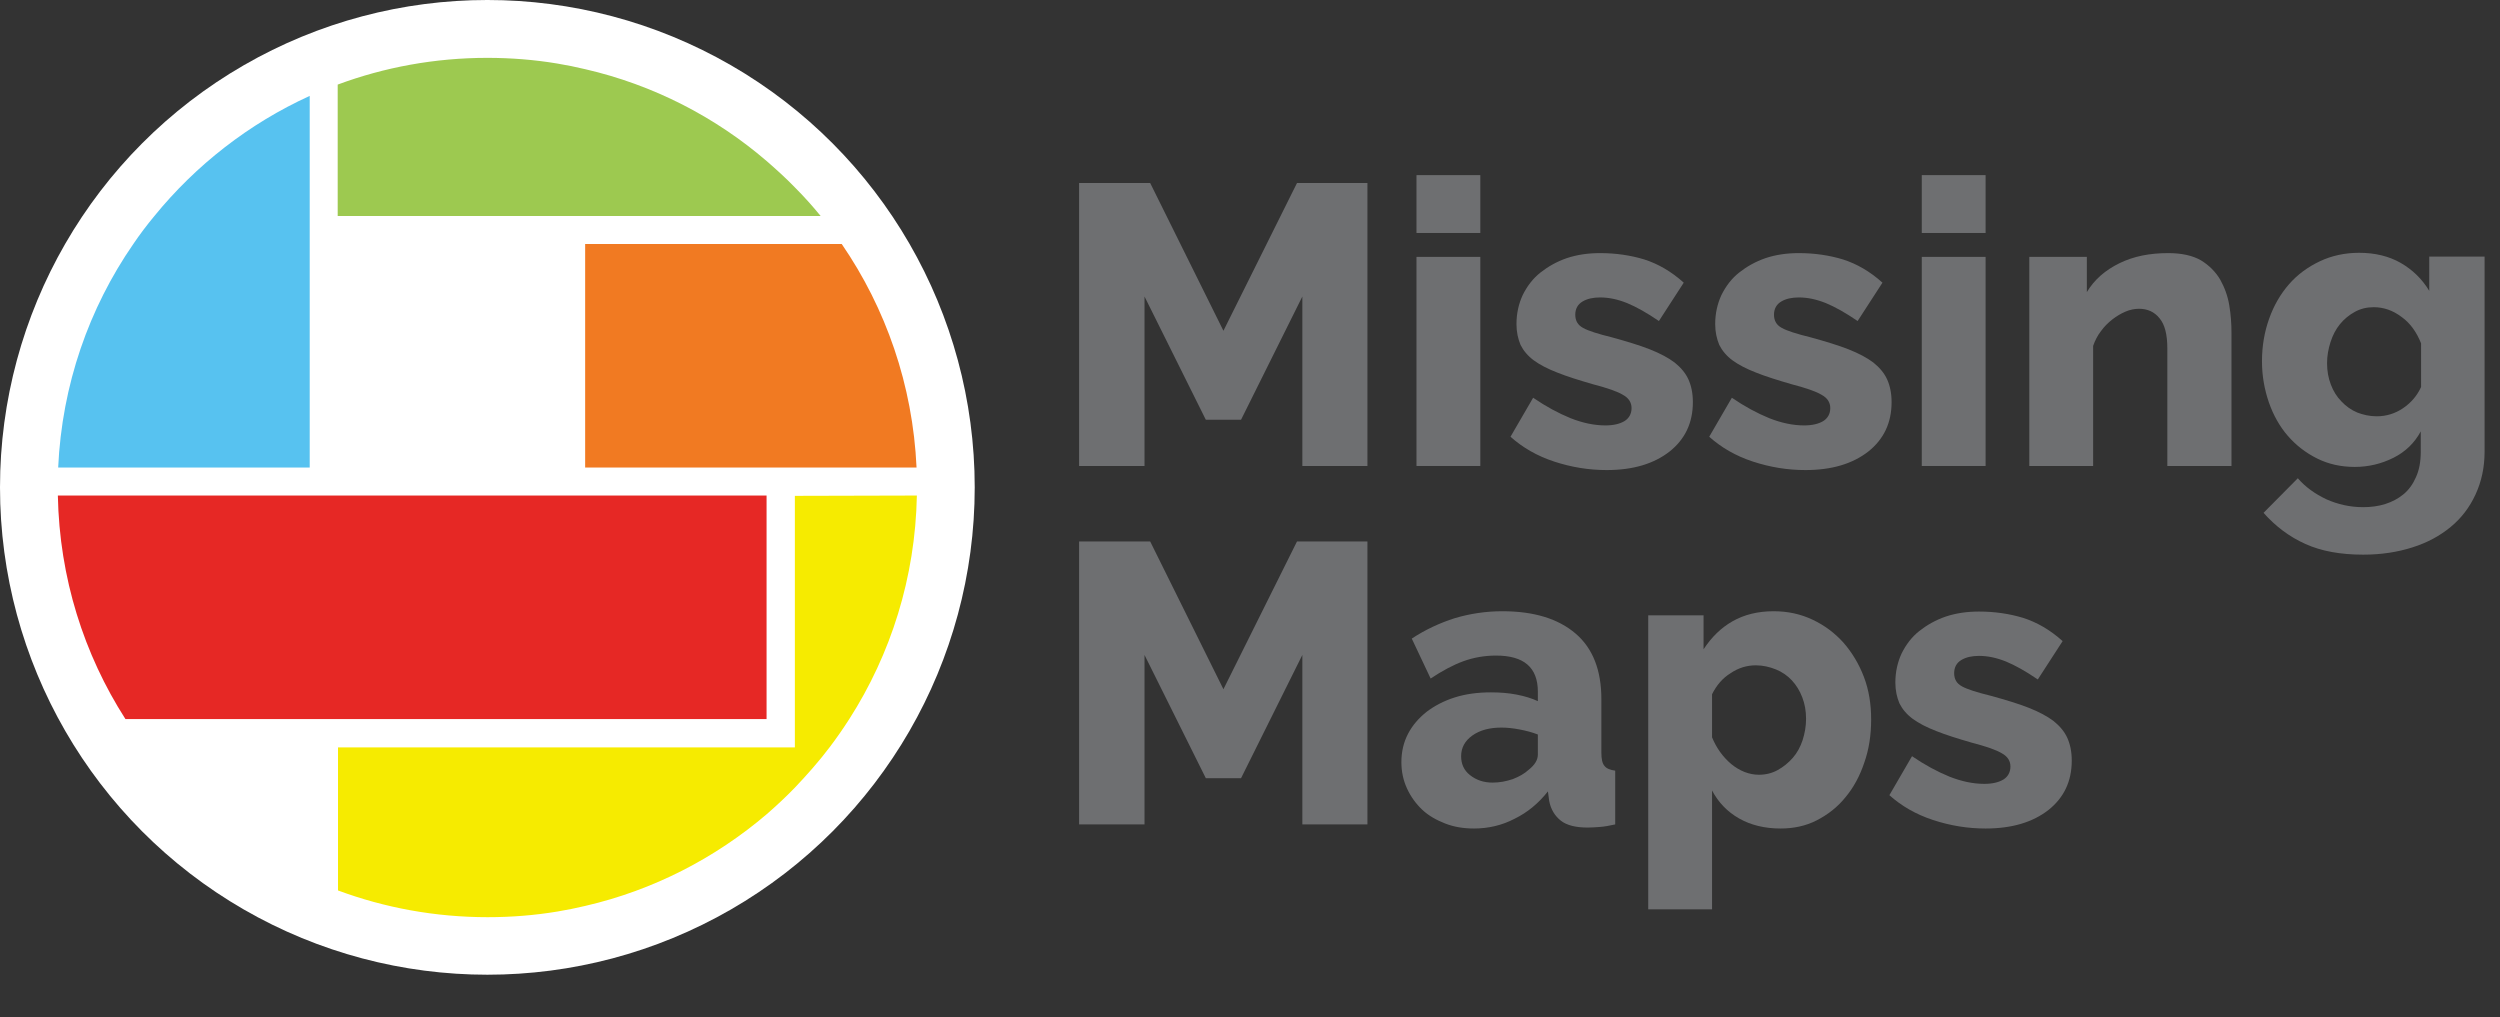 <?xml version="1.0" encoding="utf-8"?>
<!-- Generator: Adobe Illustrator 19.1.0, SVG Export Plug-In . SVG Version: 6.00 Build 0)  -->
<svg version="1.1" id="Layer_1" xmlns="http://www.w3.org/2000/svg" xmlns:xlink="http://www.w3.org/1999/xlink" x="0px" y="0px"
	 viewBox="38 199.4 795.1 323.6" style="enable-background:new 38 199.4 795.1 323.6;" xml:space="preserve">
<rect x="38" y="199.4" width="795.1" height="323.6" fill="#333333" stroke="none"/>
<style type="text/css">
	.st0{fill:#FFFFFF;}
	.st1{fill:#F17A22;}
	.st2{fill:#F6EB00;}
	.st3{fill:#E62825;}
	.st4{fill:#9DC950;}
	.st5{fill:#57C2F0;}
	.st6{enable-background:new    ;}
	.st7{fill:#6E6F71;}
</style>
<circle class="st0" cx="193" cy="354.4" r="155"/>
<g>
	<path class="st1" d="M329.5,348.1H224.1V277h81.6C319.7,297.4,328.3,321.8,329.5,348.1z"/>
	<path class="st2" d="M329.6,357c-0.5,26.1-8.3,50.5-21.5,71.1c-2,3.1-4,6-6.2,8.9c-3.4,4.5-7.2,8.8-11.1,12.9
		c-2.8,2.9-5.8,5.7-8.9,8.4c-16.4,14-36.1,24.2-57.7,29.2c-2.9,0.7-5.9,1.3-8.9,1.8c-7.2,1.2-14.6,1.8-22.2,1.8
		c-16.7,0-32.8-3-47.6-8.5v-45.5h145.3v-80L329.6,357L329.6,357z"/>
	<path class="st3" d="M281.8,357v71.1H77.9c-13.2-20.6-21-44.9-21.5-71.1H281.8z"/>
	<path class="st4" d="M299,268.1H145.4v-41.8c14.8-5.5,30.9-8.5,47.6-8.5c7.5,0,15,0.6,22.2,1.8c3,0.5,6,1.1,8.9,1.8
		c21.7,5,41.4,15.2,57.7,29.2c3.1,2.7,6.1,5.4,8.9,8.3C293.6,261.8,296.4,264.9,299,268.1z"/>
	<g>
		<path class="st5" d="M136.5,229.9v118.2h-80c1.2-26.3,9.8-50.7,23.9-71.1c2.1-3.1,4.3-6,6.7-8.9
			C100.3,251.9,117.2,238.7,136.5,229.9z"/>
	</g>
</g>
<g class="st6">
	<path class="st7" d="M452.2,347.6v-53.9l-19.5,39.2h-11.2L402,293.7v53.9h-20.8v-90h22.6l23.3,47l23.4-47h22.4v90H452.2z"/>
	<path class="st7" d="M488.5,273.5v-18.4h20.3v18.4H488.5z M488.5,347.6v-66.5h20.3v66.5H488.5z"/>
	<path class="st7" d="M549,348.9c-5.7,0-11.2-0.9-16.7-2.7c-5.5-1.8-10.1-4.5-13.9-7.9l7.2-12.4c4.1,2.8,8,4.9,11.9,6.5
		c3.8,1.5,7.5,2.3,11.1,2.3c2.6,0,4.6-0.5,6.1-1.4c1.4-0.9,2.2-2.3,2.2-4.1s-0.9-3.2-2.7-4.2c-1.8-1.1-5-2.2-9.6-3.4
		c-4.5-1.3-8.3-2.5-11.3-3.7c-3.1-1.2-5.6-2.5-7.5-3.9c-1.9-1.4-3.3-3.1-4.2-4.9c-0.8-1.9-1.3-4.1-1.3-6.6c0-3.4,0.7-6.5,2-9.3
		c1.4-2.8,3.2-5.2,5.6-7.1c2.4-1.9,5.2-3.5,8.4-4.6c3.3-1.1,6.8-1.6,10.6-1.6c5,0,9.7,0.7,14,2c4.4,1.4,8.6,3.8,12.6,7.4l-7.9,12.2
		c-3.8-2.6-7.2-4.5-10.1-5.7c-3-1.2-5.8-1.8-8.6-1.8c-2.2,0-4.1,0.4-5.6,1.3c-1.5,0.9-2.3,2.3-2.3,4.2c0,1.9,0.8,3.3,2.5,4.2
		c1.6,0.9,4.7,1.9,9.2,3c4.7,1.3,8.7,2.5,12,3.8c3.3,1.3,5.9,2.7,7.9,4.2c2,1.6,3.5,3.4,4.4,5.4c0.9,2,1.4,4.4,1.4,7.2
		c0,6.6-2.5,11.8-7.4,15.7C564,346.9,557.4,348.9,549,348.9z"/>
	<path class="st7" d="M612.2,348.9c-5.7,0-11.2-0.9-16.7-2.7c-5.5-1.8-10.1-4.5-13.9-7.9l7.2-12.4c4.1,2.8,8,4.9,11.9,6.5
		c3.8,1.5,7.5,2.3,11.1,2.3c2.6,0,4.6-0.5,6.1-1.4c1.4-0.9,2.2-2.3,2.2-4.1s-0.9-3.2-2.7-4.2c-1.8-1.1-5-2.2-9.6-3.4
		c-4.5-1.3-8.3-2.5-11.3-3.7c-3.1-1.2-5.6-2.5-7.5-3.9c-1.9-1.4-3.3-3.1-4.2-4.9c-0.8-1.9-1.3-4.1-1.3-6.6c0-3.4,0.7-6.5,2-9.3
		c1.4-2.8,3.2-5.2,5.6-7.1c2.4-1.9,5.2-3.5,8.4-4.6c3.3-1.1,6.8-1.6,10.6-1.6c5,0,9.7,0.7,14,2c4.4,1.4,8.6,3.8,12.6,7.4l-7.9,12.2
		c-3.8-2.6-7.2-4.5-10.1-5.7c-3-1.2-5.8-1.8-8.6-1.8c-2.2,0-4.1,0.4-5.6,1.3c-1.5,0.9-2.3,2.3-2.3,4.2c0,1.9,0.8,3.3,2.5,4.2
		c1.6,0.9,4.7,1.9,9.2,3c4.7,1.3,8.7,2.5,12,3.8c3.3,1.3,5.9,2.7,7.9,4.2c2,1.6,3.5,3.4,4.4,5.4c0.9,2,1.4,4.4,1.4,7.2
		c0,6.6-2.5,11.8-7.4,15.7C627.2,346.9,620.6,348.9,612.2,348.9z"/>
	<path class="st7" d="M649.2,273.5v-18.4h20.3v18.4H649.2z M649.2,347.6v-66.5h20.3v66.5H649.2z"/>
	<path class="st7" d="M747.6,347.6h-20.3v-37.4c0-4.4-0.8-7.6-2.5-9.6c-1.6-2-3.8-3-6.5-3c-1.4,0-2.9,0.3-4.3,0.9
		c-1.4,0.6-2.8,1.4-4.2,2.5c-1.4,1.1-2.6,2.3-3.6,3.7c-1.1,1.4-1.9,3-2.5,4.7v38.2h-20.3v-66.5h18.3v11.2c2.4-4,5.9-7,10.4-9.2
		c4.5-2.2,9.6-3.2,15.5-3.2c4.3,0,7.8,0.8,10.4,2.3c2.6,1.6,4.6,3.6,6.1,6.1c1.4,2.5,2.4,5.2,2.9,8.2c0.5,3,0.7,5.8,0.7,8.6V347.6z"
		/>
	<path class="st7" d="M786.9,347.9c-4.4,0-8.4-0.9-12-2.7c-3.6-1.8-6.7-4.2-9.3-7.2c-2.6-3-4.6-6.6-6-10.6
		c-1.4-4.1-2.2-8.4-2.2-13.1c0-4.9,0.8-9.4,2.3-13.6c1.5-4.2,3.6-7.8,6.3-10.9c2.7-3.1,6-5.5,9.8-7.3c3.8-1.8,8-2.7,12.5-2.7
		c5.1,0,9.5,1.1,13.2,3.2c3.8,2.2,6.8,5.1,9.1,8.9v-10.9h17.6v62c0,5.1-1,9.6-2.9,13.7s-4.5,7.5-7.9,10.3c-3.4,2.8-7.4,5-12.2,6.5
		c-4.7,1.5-9.9,2.3-15.6,2.3c-7.2,0-13.3-1.1-18.4-3.4c-5.1-2.3-9.5-5.6-13.3-9.9l10.9-11c2.4,2.8,5.5,5,9.1,6.7
		c3.6,1.6,7.5,2.5,11.7,2.5c2.4,0,4.8-0.3,7-1c2.2-0.7,4.1-1.7,5.8-3.1c1.7-1.4,3-3.2,4-5.5c1-2.2,1.5-4.9,1.5-8v-6.5
		c-2,3.7-4.9,6.5-8.7,8.4S791.3,347.9,786.9,347.9z M793.9,331.8c3.1,0,5.9-0.9,8.4-2.6c2.5-1.7,4.4-3.9,5.7-6.7v-13.9
		c-1.4-3.5-3.4-6.4-6.2-8.4c-2.8-2.1-5.7-3.1-8.9-3.1c-2.2,0-4.2,0.5-6,1.5c-1.8,1-3.4,2.3-4.7,3.9c-1.3,1.6-2.3,3.5-3,5.7
		c-0.7,2.2-1.1,4.4-1.1,6.7c0,2.5,0.4,4.7,1.2,6.8c0.8,2.1,1.9,3.9,3.4,5.4c1.4,1.5,3.1,2.7,5,3.5
		C789.5,331.3,791.6,331.8,793.9,331.8z"/>
</g>
<g class="st6">
	<path class="st7" d="M452.2,461.6v-53.9l-19.5,39.2h-11.2L402,407.7v53.9h-20.8v-90h22.6l23.3,47l23.4-47h22.4v90H452.2z"/>
	<path class="st7" d="M506.8,462.9c-3.3,0-6.4-0.5-9.2-1.6c-2.8-1.1-5.3-2.5-7.3-4.4s-3.6-4.1-4.8-6.7c-1.2-2.6-1.8-5.4-1.8-8.4
		c0-3.3,0.7-6.3,2.1-9c1.4-2.7,3.4-5,5.9-7c2.5-1.9,5.5-3.5,9-4.6c3.5-1.1,7.3-1.6,11.5-1.6c2.8,0,5.5,0.2,8.1,0.7
		c2.6,0.5,4.9,1.2,6.8,2.1v-3c0-7.7-4.4-11.5-13.3-11.5c-3.6,0-7.1,0.6-10.4,1.8c-3.3,1.2-6.8,3.1-10.4,5.5l-6-12.7
		c4.4-2.9,9-5,13.7-6.5c4.7-1.4,9.8-2.2,15.1-2.2c10.1,0,17.8,2.4,23.3,7.1c5.5,4.7,8.2,11.7,8.2,20.8v17.1c0,2,0.3,3.4,1,4.2
		c0.6,0.8,1.8,1.3,3.4,1.5v17.1c-1.8,0.4-3.4,0.7-4.8,0.8c-1.4,0.1-2.7,0.2-3.9,0.2c-3.8,0-6.7-0.7-8.6-2.2
		c-1.9-1.5-3.2-3.6-3.7-6.3l-0.4-3c-3,3.8-6.5,6.7-10.6,8.7C515.7,461.9,511.3,462.9,506.8,462.9z M512.7,448.3
		c2.2,0,4.3-0.4,6.4-1.1c2.1-0.8,3.8-1.8,5.1-3c1.9-1.5,2.9-3.1,2.9-4.8V433c-1.8-0.7-3.7-1.2-5.8-1.6c-2.1-0.4-4-0.6-5.8-0.6
		c-3.7,0-6.8,0.8-9.2,2.5c-2.4,1.7-3.6,3.9-3.6,6.6c0,2.5,0.9,4.5,2.8,6C507.5,447.5,509.9,448.3,512.7,448.3z"/>
	<path class="st7" d="M604.3,462.9c-5.1,0-9.5-1.1-13.2-3.2c-3.7-2.1-6.6-5.1-8.6-8.9v37.8h-20.3v-93.5h17.6v10.8
		c2.5-3.8,5.5-6.8,9.2-8.9c3.7-2.1,8-3.2,13.1-3.2c4.5,0,8.6,0.9,12.4,2.7c3.8,1.8,7,4.2,9.8,7.3c2.7,3.1,4.9,6.7,6.5,10.9
		c1.6,4.2,2.3,8.7,2.3,13.5c0,5-0.7,9.6-2.2,13.8c-1.4,4.2-3.4,7.9-6,11c-2.5,3.1-5.6,5.5-9.1,7.3S608.4,462.9,604.3,462.9z
		 M597.4,445.8c2.2,0,4.2-0.5,6-1.5c1.8-1,3.4-2.3,4.8-3.9c1.4-1.6,2.4-3.5,3.1-5.6c0.7-2.2,1.1-4.4,1.1-6.8c0-2.5-0.4-4.7-1.2-6.8
		c-0.8-2.1-1.9-3.9-3.3-5.4c-1.4-1.5-3.1-2.7-5.1-3.5c-2-0.8-4.1-1.3-6.4-1.3c-2.8,0-5.5,0.8-8,2.5c-2.6,1.6-4.5,3.9-5.9,6.7v13.7
		c1.4,3.4,3.4,6.2,6.1,8.5C591.3,444.6,594.3,445.8,597.4,445.8z"/>
	<path class="st7" d="M669.5,462.9c-5.7,0-11.2-0.9-16.7-2.7c-5.5-1.8-10.1-4.5-13.9-7.9l7.2-12.4c4.1,2.8,8,4.9,11.9,6.5
		c3.8,1.5,7.5,2.3,11.1,2.3c2.6,0,4.6-0.5,6.1-1.4c1.4-0.9,2.2-2.3,2.2-4.1s-0.9-3.2-2.7-4.2c-1.8-1.1-5-2.2-9.6-3.4
		c-4.5-1.3-8.3-2.5-11.3-3.7c-3.1-1.2-5.6-2.5-7.5-3.9c-1.9-1.4-3.3-3.1-4.2-4.9c-0.8-1.9-1.3-4.1-1.3-6.6c0-3.4,0.7-6.5,2-9.3
		c1.4-2.8,3.2-5.2,5.6-7.1c2.4-1.9,5.2-3.5,8.4-4.6c3.3-1.1,6.8-1.6,10.6-1.6c5,0,9.7,0.7,14,2c4.4,1.4,8.6,3.8,12.6,7.4l-7.9,12.2
		c-3.8-2.6-7.2-4.5-10.1-5.7c-3-1.2-5.8-1.8-8.6-1.8c-2.2,0-4.1,0.4-5.6,1.3c-1.5,0.9-2.3,2.3-2.3,4.2c0,1.9,0.8,3.3,2.5,4.2
		c1.6,0.9,4.7,1.9,9.2,3c4.7,1.3,8.7,2.5,12,3.8c3.3,1.3,5.9,2.7,7.9,4.2c2,1.6,3.5,3.4,4.4,5.4c0.9,2,1.4,4.4,1.4,7.2
		c0,6.6-2.5,11.8-7.4,15.7C684.5,460.9,677.9,462.9,669.5,462.9z"/>
</g>
</svg>
